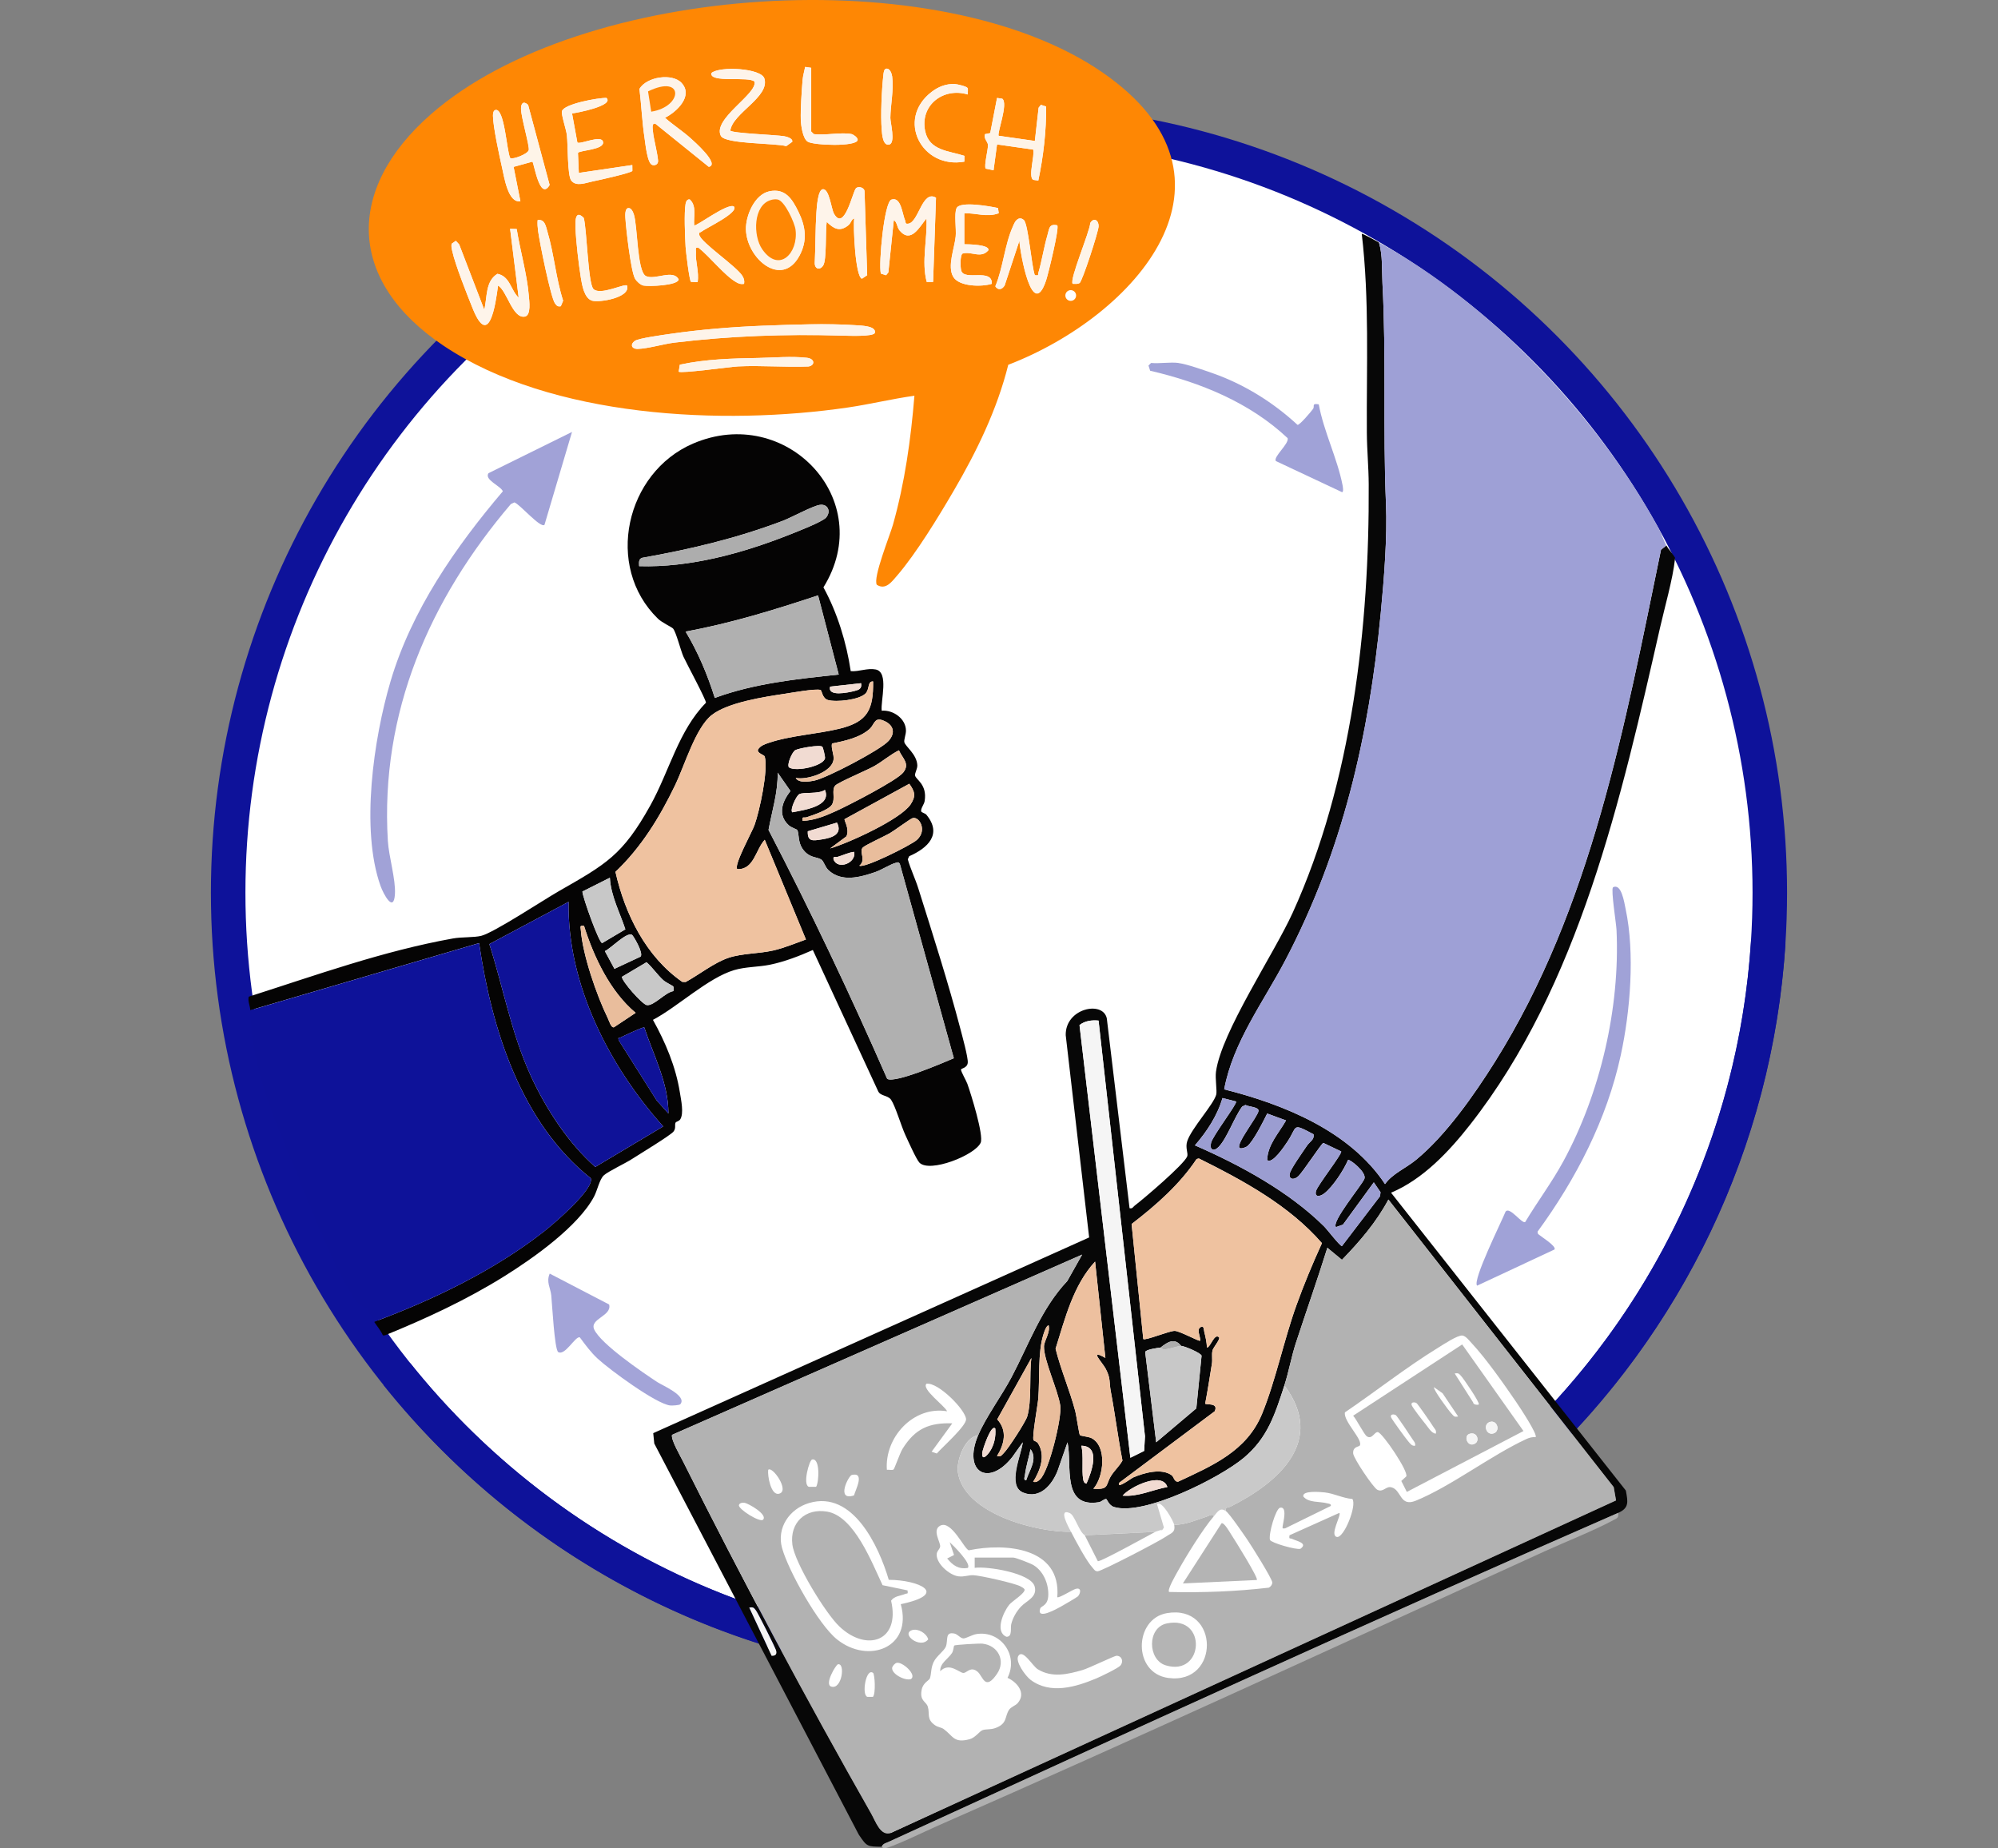 <svg xmlns="http://www.w3.org/2000/svg" id="a" viewBox="0 0 557.81 515.95"><rect x="0" y="0" width="557.81" height="515.95" fill="#808080" stroke="none"/><defs><style>.c{fill:#070707;}.d{fill:#a3a4d8;}.e{fill:#fef4ea;}.f{fill:#0f1298;}.g{fill:#fe8704;}.h{fill:none;}.h,.i{stroke:#0e129a;stroke-miterlimit:10;stroke-width:9.64px;}.j{fill:#a0a2d7;}.k{fill:#050404;}.l{fill:#0e1299;}.m{fill:#fef4e8;}.n{fill:#a1a2d7;}.o{fill:#b4b4b4;}.i,.p{fill:#fff;}.q{fill:#efc2a0;}.r{fill:#c9c9c9;}.s{fill:#b0b0b0;}.t{fill:#9ea0d6;}.u{fill:#f5f5f5;}.v{fill:#b3b3b3;}.w{fill:#f1dbd2;}.x{fill:#9b9dd1;}.y{fill:#e9bd9c;}.z{fill:#edc09f;}.aa{fill:#adadad;}.ab{fill:#c8c8c8;}.ac{fill:#b2b2b2;}</style></defs><circle class="i" cx="278.9" cy="249.19" r="215.2"></circle><path class="h" d="M493.67,262.98c-7.11,112.43-100.55,201.41-214.77,201.41-68.02,0-128.68-31.56-168.11-80.84"></path><polygon class="p" points="186.6 404.53 248.78 511.65 446.39 419.49 375.46 330.53 186.6 404.53"></polygon><path class="p" d="M185.16,11.75s-52.32,12.23-57.02,22.23c-4.7,10.01-19.7,31.79-10.7,41.4,9,9.61,17.56,22.01,17.56,22.01l56.41,13.59s62.62-9.68,78.82-11.34,54.55-16.5,45.88-42.58-50.65-43.3-50.65-43.3l-80.3-2.02Z"></path><g id="b"><path class="c" d="M384.99,67.7c1.08,3.67.77,7.53.97,11.29,1.09,20.44.11,41.09.98,61.49.41,9.55-.55,21.18-1.46,30.77-3.27,34.27-10.65,66.34-26.65,96.83-6.11,11.65-14.62,22.85-17.05,36.01,16.66,4.19,35.09,11.64,44.9,26.44,2.05-2.89,5.8-4.42,8.63-6.74,8.39-6.87,16.29-18.21,22.07-27.41,26.91-42.88,36.26-93.98,46.35-142.92l1.49-1.19c.51.95,1.79,2.32,2.4,3.36-.01.16.02.32,0,.48-.58,5.46-2.89,13.5-4.17,19.13-10.77,47.36-22.59,99.9-53.01,138.69-5.87,7.49-13.17,15.27-22.08,19.01l65.55,83.14c.57,3.12.99,4.86-2.14,6.23-68.15,29.77-136.12,60.87-203.8,91.89-.72.33-1.49.44-1.8,1.32-4.02-.08-4.1.06-6.43-3.42l-57.08-109.15-.29-2.89,121.7-54.63-6.54-56.46c-.15-7.53,10.38-9.74,11.47-4.7l6.35,52.99c.84.22.96-.35,1.44-.72,2.55-1.93,13.77-11.49,14.65-13.72.35-.88-.6-2.4.02-4.28,1.18-3.57,7.37-10.25,8.09-12.98.27-1.02-.33-4.49-.07-6.38,1.5-11.08,16.16-32.83,21.42-44.4,16.54-36.36,21.43-79.87,21.22-119.6-.02-4.72-.49-9.66-.52-14.38-.12-18.53.75-37.1-1.42-55.51.18-.2,4.22,2.09,4.8,2.4ZM306.7,284.89c-1.88-.17-3.81.05-5.32,1.26l14.2,120.78,3.85-1.91.23-4.09-12.96-116.04ZM345.12,307.48l-3.83-.97c-1.43,4.93-4.36,9.37-7.69,13.21,12.55,5.46,26.21,12.88,36.02,22.58.89.88,4.53,5.64,5.03,5.53l10.63-13.92.13-1.12-1.87-2.74-8.61,11.8-1.95.69c-1.38-1.44,7.21-11.66,7.93-13.48s-4.13-5.58-4.56-5.26c-1.18,2.8-4.3,7.59-6.71,9.39-1.25.93-2.72,1-2.22-.77.45-1.59,7.41-10.44,7-11.01l-4.97-2.37c-.56.17-5.67,8.09-7.03,9.34-1.29,1.18-2.74.76-2.32-.87.37-1.42,3.75-6.15,4.79-7.71.73-1.09,2.14-1.68,1.82-3.18-6.2-3.27-4.37-2.26-7.27,2.05-.73,1.09-4.27,6.5-5.68,5.13.16-4.29,3.29-7.54,5.28-11.04l-5.26-1.92c-1.1,2.18-3.8,7.69-5.56,9.11-.53.43-1.83.79-2.15.49-1.14-1.07,5.09-8.73,5.28-10.34.14-1.13-2.83-1.14-3.63-1.66l-.93.46c-2.15,2.87-4.22,8.84-6.55,11.24-1.42,1.46-2.63.82-2.13-1.15s7.4-10.98,6.99-11.52ZM327.2,411.89c.51.39.65,1.85,1.74,1.7,9.57-4.47,19.13-8.52,23.4-18.9,3.79-9.23,6.09-20.57,9.59-30.29,2.12-5.89,4.54-11.69,7.14-17.38-9.08-10.48-21.98-17.5-34.36-23.64l-.63.15c-4.78,7.18-11.36,12.92-18.15,18.15l3.26,32.1c.53.53,7.36-2.34,8.81-2.27s6.78,3.02,7.04,2.74c.26-1.07-1.19-3.17.25-3.84.91-.42.8.93.94,1.44.37,1.4.67,2.86.74,4.32,1.01-.1,2.04-4.09,3.36-2.88.49.46-1.64,2.86-1.82,3.7-.26,1.21.04,2.47-.16,3.69-.6,3.7-1.16,7.42-1.87,11.1-.03.5,3.87-.4,2.65,2.17l-26.66,19.95c-.82,1.93,3.41-1.26,3.84-1.45,3.05-1.32,8.05-2.75,10.9-.57ZM273.07,400.69c2.16-5.11,6.65-11.15,9.38-16.33,4.79-9.09,8.29-19.13,15.52-26.76l4.15-7.38-114.5,50.32c-.36,1.32,2.29,5.83,3.05,7.36,16.15,32.31,34.67,66.94,52.53,98.33,1.33,2.33,2.61,6.45,5.57,5.41l202.4-92.8-.65-3.71-62.9-80.27c-3.35,6.3-8.03,11.73-12.97,16.82l-4.07-3.36c-2.78,8.89-5.88,17.68-8.78,26.54-1.26,3.85-2.03,8.22-3.23,11.9-2.62,8.02-4.58,14.52-11.3,20.17s-27.98,16.33-36.28,13.73c-1.43-.45-1.95-2.22-2.17-2.22-.63,0-1.33.78-2,.89-10.58,1.7-7.43-10.31-8.79-16.71l-2.79,8.01c-1.57,3.9-4.84,7.93-9.57,6.03s-.54-10.5-.13-14.05l-2.89,4.07c-6.67,8.54-13.92,4.23-9.59-5.99ZM308.61,379.07l-2.88-26.91c-6.11,6.61-8.39,15.92-11.03,24.32,1.45,5.88,3.95,11.56,5.51,17.48.29,1.09,1.06,6.39,1.28,6.64s2.43.42,3.24.84c4.39,2.27,3.45,10.85.52,14.13,4.48.31,3.37-1.02,4.89-3.51,1.01-1.65,2.36-2.74,3.23-4.37-1.26-6.41-2.04-12.89-3.26-19.32-.5-2.62.04-3.48-1.41-6.28-.92-1.77-4.9-5.76-.09-3.04ZM288.44,413.66c.94.17,1.29-.12,1.93-.71,2.48-2.25,6.13-17.25,5.64-20.56-.67-4.44-4.63-12.7-4.55-16.55.04-1.54,1.85-3.96,1.29-5.9-.72.2-1.25,1.95-1.46,2.62-1.58,5-.99,12.33-1.42,17.8-.15,1.89-1.81,10.85-1.32,11.67.12.21.92.35,1.25.88,2.17,3.47.59,7.58-1.37,10.76ZM323.99,376.18c-.82.07-4.1.53-4.27,1.24l3.07,25.19,11.2-9.46,1.47-14.72c-.26-.8-4.84-2.71-5.71-2.73-1.84-2.39-3.83-1.05-5.76.48ZM278.35,406.45c1.17.26,1.22-.2,1.85-.79,1.22-1.14,6.14-8.76,6.58-10.23,1.33-4.44.53-11.58,1.17-16.36l-9.54,17.14c2.88,3.16,2.01,6.88-.06,10.24ZM277.87,398.77c-1.17-1.38-3.57,6-3.63,6.71-.22,2.48,1.34.86,2.11-.3,1.23-1.85,1.72-4.2,1.52-6.41ZM303.33,414.14c1.39-3.16,4.11-10.49-1.43-10.57.67,2.89.05,6.67.5,9.35.1.57.28,1.14.93,1.22ZM286.51,413.18c.82-2.71,3.29-5.88,1.2-8.64-.48,2.33-1.24,4.73-1.55,7.1-.07.52-.53,1.66.35,1.55ZM325.91,415.1c-1.37-4.45-10.44-.05-12.49,2.4,4.35.39,8.32-1.65,12.49-2.4ZM215.43,462.19c1.11.05,1.5-.41,1.24-1.46-.23-.9-5-10.39-5.63-11.21s-.77-.93-1.85-.78l6.25,13.45Z"></path><path class="g" d="M244.8,163.25c-1.18-1.88,3.68-13.87,4.49-16.75,3.31-11.72,5.01-23.9,6-36.03-6.23.86-12.34,2.37-18.57,3.28-34.82,5.1-82.74,2.88-112.82-17.2-26.89-17.95-27.65-43.58-3.6-64.65,41.88-36.69,141.71-43.27,187.5-11.68,43.1,29.74,9.19,67.96-26.31,81.61-3.11,12.48-8.79,24.16-15.25,35.2-4.18,7.15-10.45,17.46-15.77,23.63-1.53,1.77-3.21,4.14-5.68,2.58ZM237.76,37.43c-2.84-.6-7.5.44-10.57,0l-.72-.72v-17.78l-1.69-.25c-.23,1.19-.6,2.41-.71,3.62-.25,2.96-.6,8.18-.51,11.06.05,1.62.54,5.38,1.97,6.21,1.79,1.03,13.47,1.42,13.9-.46.14-.7-1.26-1.59-1.68-1.68ZM203.9,36.47c.57-4.86,11.09-9.4,9.51-14.56-.88-2.86-12.4-3.53-14.79-1.53-.64,2.91,10.56.79,12.03,2.41.89,3.39-11.77,10.39-9.4,15.12,1.18,2.36,15.34,2.01,18.25,2.88l1.69-1.21c.22-1-1.61-1.44-2.27-1.56-2.09-.37-14.52-.82-15.01-1.56ZM247.38,19.18c-.6.12-.69,1.12-.75,1.66-.47,4.09-.82,11.38-.47,15.42.09,1.07.28,4.66,2.17,4.06,1.71-.54.23-6.15.24-7.44.04-3.52,1-7.87.5-11.56-.1-.77-.64-2.36-1.7-2.14ZM190.3,23.17c-2.62-2.84-9.78-1.75-11.78,1.64.55,4.56.74,9.22,1.43,13.76.22,1.48.75,7.06,2.14,7.47.69.21,1.39-.05,1.59-.75.28-.96-1.29-6.8-1.39-8.58-.04-.71-.43-2.5.7-2.15l14.89,12.01c3.23-.68-4.2-7.19-5.03-7.94-2.26-2.05-4.92-3.72-7.2-5.76,3.23-1.6,7.99-6.09,4.64-9.7ZM270.1,24.54c-.25-.43-2.79-1.04-3.5-1.08-2.44-.13-4.62.74-6.51,2.19-10,7.67-2.75,21.6,9.14,19.47l.02-1.62c-4.25-1.41-9.8-1.38-10.96-6.9-1.53-7.27,5.12-12.29,11.9-10.23-.07-.57.18-1.37-.09-1.84ZM169.31,27.34c-2.2-.08-11.86,1.65-12.42,3.7-.25.91,1.18,5.06,1.37,6.63.33,2.71.12,11.3,1.22,12.72,1.41,1.83,4.11.62,6,.25,1.41-.28,10.93-2.39,11.07-2.95l-.02-1.62-14.93,2.2-.24-5.59c.55-.77,7.47-.85,7-3.08-.44-2.08-6.29.79-7.16.19l-1.49-8.13c1.17-.1,11.85-2.16,9.61-4.32ZM278.83,37.91c-.57-.58,2.77-9.05.99-10.36l-1.46-.21-1.9,9.8-1.45.3c-.45,1.23.78,2.12.82,3.01.06,1.29-1.17,5.87-.63,6.62l2.19.45.97-7.21,10.09,1.44c.49,1.79-1.43,7.41-.03,8.44l1.46.21c1.4-6.56,2.27-13.93,2.18-20.67l-1.45-.47-.64.8-1.05,9.28-10.08-1.44ZM148.64,45.13c.44.31,2.05,11.19,4.81,6.51l-6.01-22.37c-1.32-1.22-1.99-.4-1.98,1.09.02,2.4,2.43,10.41,2.16,11.54s-4.45,2.71-5.18,2.21c-.99-1.88-1.56-13.97-4.11-13.41-.62.13-.7,1.03-.7,1.61,0,2.88,1.78,11.16,2.51,14.36.62,2.72,1.7,10.12,5.15,9.5l-1.9-9.59,5.25-1.45ZM238.48,60.98c-.32,2.21.31,16.39,2.17,16.81l1.45-.97-.73-23.29c.06-1.22-1.83-1.7-2.45-.91-.96,1.24-3.22,12.08-6.08,7.04-.77-1.35-1.32-7.15-3.18-6.83-1.33.23-1.64,5.07-1.73,6.47-.31,4.61-.23,9.41-.46,14-.09,1.74,1.34,2.28,2.33.84,1.07-1.54.59-9.76,1.01-12.21,1.9,1.86,3.59,2.92,6.01.97.83-.66.86-1.7,1.66-1.93ZM214.81,53.4c-4.13.85-6.64,6.79-6.56,10.62.18,8.16,9.99,16.52,14.94,7.37,2.3-4.25,1.73-8.19-.32-12.35-1.73-3.52-3.63-6.56-8.07-5.64ZM260.51,78.69l.81-23.5c-3.86-2.26-4.81,6.8-7.71,7.25-1.02.16-.67-.36-.94-.98-.79-1.77-1.09-6.65-3.8-5.73-2.03.69-3.61,17.92-2.95,20.64l1.45.47.65-.79,1.52-14.58c.97.5.8,1.91,1.65,2.91,3.17,3.74,5.6-1.17,7.47-3.39.28,5.88-1.45,11.95.07,17.71h1.79ZM193.81,62.9c-.22-2.42.76-5.38-1.21-7.21-.73-.17-1.08.57-1.19,1.2-.45,2.5-.16,9.18,0,12,.07,1.19,1.04,9.51,1.51,9.79l1.85.07c.46-2.82-.67-5.71-.48-8.41.05-.72-.36-1.4.72-1.19,3.12,2.43,7.3,7.8,10.55,9.63.77.43,1.27.61,2.18.46.13-.89,0-1.42-.45-2.18-1.58-2.69-11.72-9.42-12.06-11.52-.22-.77.37-.64.61-.86,1.01-.89,10.71-5.39,9.02-7.06-1.85-.97-10.67,5.78-11.04,5.28ZM278.83,59.53l-.21-1.46c-2.02-.44-10.56-2.02-11.56.02-.72,1.47-.04,5.9-.25,7.92-.33,3.28-2.41,8.34-.68,11.26,1.64,2.77,7.94,2.85,10.77,1.95.18-4.5-7.66-.66-8.55-3.69-.25-.86-.34-4.26.35-4.74,2.49-.77,5.13,1.53,7.24-.94.37-1.6-5.63-1.67-6.73-1.67v-8.65c3.26-.11,6.4,1.21,9.61-.01ZM175.32,58.1c-.84.16-.78,1.92-.74,2.62.17,3.01,1.53,14.94,2.69,17.04.41.74,1.5,1.78,2.37,1.95,1.54.29,9.48.01,9.83-1.68-1.48-3-6.56.27-9.13-.96s-2.32-14.09-3.4-17.26c-.23-.66-.71-1.9-1.64-1.72ZM175.07,79.72c-.67-.69-7.44,2.86-9.38.97-1.53-1.49-1.85-16.84-2.72-19.86-2.38-2.42-2.38.87-2.3,2.79.15,3.83.87,10.06,1.49,13.88.32,1.98.92,5.78,3.16,6.44,1.95.58,10.79-.83,9.75-4.22ZM288.92,76.83c-.94-2.52-1.83-14.33-3.08-15.42-.41-.36-.84-.55-1.4-.39-.98.44-1.27,1.34-1.66,2.22-2.26,4.99-2.73,11.54-4.89,16.68.76,1.23,1.92.9,2.6-.24l4.11-12.46c.26,3.61,3.62,22.56,7.46,11.05.62-1.86,3.77-14.77,3.11-15.38-2.33-.51-2.2.95-2.74,2.78-1,3.39-1.52,7.06-2.52,10.45-.21.7.28.84-.97.7ZM150.1,61.46c-.08,1.01,0,1.99.13,2.99.37,2.9,3.55,18.73,4.73,20.25.49.64.7.95,1.62.78l.64-1.55c-2-6.19-2.53-13.04-4.37-19.22-.44-1.47-.71-3.64-2.74-3.26ZM299.49,79.23c.65.01,1.33.12,1.93-.23.72-.43,5.3-14.41,5.3-15.89,0-1.68-1.38-2.47-2.34-.85-.11,2.41-5.93,15.94-4.89,16.97ZM144.26,63.93l-1.85-.07,2.39,19.22c-2.22-2.03-2.38-5.96-5.93-6.65-3.44,2.1-2.8,6.59-3.68,10.01l-7-18.22-.93-1-1.14.79c-.22.72,0,1.42.15,2.12.83,3.81,4.1,12.03,5.68,15.94,4.58,11.4,6.41-1.07,7.09-6.36,2.5,1.44,4.03,9.22,7.43,8.67,1.89-.3,1.28-4.42,1.15-5.97-.49-5.88-2.43-12.6-3.37-18.49ZM213.4,90.91c-8.78.34-17.79,1.06-26.49,2.33-1.81.26-8.57,1.18-9.63,1.9-1.4.94-1.01,2.29.77,2.26,2.81-.06,7.21-1.39,10.3-1.76,15.66-1.88,30.79-2.41,46.51-1.96,1.6.04,9.02.38,9.38-.75.53-1.98-3.92-2.04-5.52-2.15-7.79-.54-17.43-.17-25.31.14ZM189.48,103.74c.57.6,14.36-1.35,16.56-1.46,6.54-.31,13.17.28,19.71.02,1.87-.34,1.74-2.17-.45-2.42-4.37-.49-9.15-.04-13.45.04-7.47.15-14.69.3-22.05,1.88l-.31,1.94Z"></path><path class="t" d="M465.21,152.27l-1.49,1.19c-10.09,48.95-19.44,100.04-46.35,142.92-5.78,9.21-13.68,20.55-22.07,27.41-2.83,2.32-6.58,3.85-8.63,6.74-9.81-14.8-28.24-22.25-44.9-26.44,2.43-13.16,10.93-24.36,17.05-36.01,16-30.49,23.38-62.56,26.65-96.83.92-9.59,1.87-21.22,1.46-30.77-.87-20.4.11-41.05-.98-61.49-.2-3.76.11-7.61-.97-11.29,30.98,16.8,61.33,48.9,78.07,79.75.83,1.53,1.41,3.43,2.15,4.82Z"></path><path class="k" d="M69.87,282.01c-.03-1.26-.76-2.49-.42-3.79,18.81-6.01,37.49-12.75,57-16.25,2.42-.44,5.92-.24,7.91-.74,3.55-.89,17.36-10.01,21.65-12.46,13.2-7.55,17.82-10.04,25.55-23.93,5.31-9.55,7.86-20.88,15.53-28.67.13-.7-5.45-11.04-6.26-12.82s-2.02-6.79-2.92-7.89c-.31-.38-3.13-1.68-4.22-2.75-15-14.59-9.01-40.8,9.78-48.88,26-11.18,51.58,15.67,36.42,40.13,3.88,7.07,6.45,15.46,7.62,23.39,2.3.18,4.64-.92,6.96-.47,3.79.74,1.34,8.74,1.69,11.51,3.2-.27,6.72,2.21,6.77,5.53.02,1.08-.62,2.6-.45,3.27.29,1.18,3.47,3.35,3.62,6.41.05,1-.71,2.14-.63,2.84.13,1.18,3.44,2.43,2.68,7.16-.15.95-1.11,2.04-.98,2.85.06.39,1.08.52,1.48,1,4.46,5.43.38,9.29-4.82,11.56l-.39.86c.78,2.75,2.09,5.42,2.94,8.13,3.97,12.62,8.41,26.47,11.74,39.19.48,1.84,2.2,8.05,2.06,9.47-.15,1.52-1.9,1.56-1.89,1.91.02.64,1.44,3.04,1.78,3.98.98,2.73,4.64,14.44,3.71,16.45-1.61,3.5-14.23,8.47-17.08,5.56-.88-.9-3.18-6.09-3.9-7.63-1.16-2.47-2.8-8.12-4.02-9.92-.94-1.38-3.06-.92-3.69-2.56l-18.16-39.26c-3.7,1.65-7.94,3.29-11.98,4.11-3.29.67-6.77.54-10.02,1.51-7.31,2.19-15.74,10.25-22.64,13.88,3.5,6.29,6.38,13.09,7.52,20.28.32,2.06,1.18,5.8.09,7.51-.31.49-1.14.63-1.27.86-.37.65.18,1.57-.6,2.53-.9,1.12-9.6,6.37-11.57,7.65s-6.7,3.47-7.9,4.59-1.8,4.2-2.72,5.93c-4.46,8.35-16.95,17.16-24.93,22.15-10.56,6.6-21.92,11.87-33.44,16.56l-.57.03c-.6-1.4-1.62-2.56-2.45-3.81,16.49-6.12,33.63-14.37,47.51-25.28,2.56-2.01,13.91-11.66,12.98-14.77-19.56-15.58-27.66-41.67-31.19-65.66l-63.89,18.74ZM230.65,144.45c1.41-1.7.46-3.85-1.79-3.51-2.05.31-7.86,3.52-10.43,4.49-12.87,4.86-25.64,7.89-39.19,10.29-1.01.39-.83,1.38-.8,2.32,14.15.44,28.83-3.6,41.91-8.77,1.95-.77,9.29-3.6,10.3-4.82ZM228.39,166.2c-12.13,4.02-24.38,7.8-36.98,10.1,3.49,5.79,6.12,12.07,8.15,18.52,11.05-4.06,22.92-5.28,34.6-6.52l-5.77-22.1ZM243.76,190.23c-1.65-.09-.9,2.13-2.14,3.38-1.78,1.79-8.22,2.46-10.48,1.8-1.63-.48-1.65-2.69-2.08-2.81-1.46-.42-7.94.77-9.95,1.07-5.67.85-16.04,2.46-20.45,5.97s-7.53,14.06-10.2,19.59c-4.3,8.92-9.42,17.29-16.64,24.15,2.68,11.85,8.5,23.64,18.65,30.71l.95.04c3.75-2.04,7.98-5.44,12.01-6.77,3.82-1.26,8.34-1.11,12.39-2.02,3.14-.71,6.16-2.01,9.18-3.08l-11.5-27.83c-2.52,2.66-3.03,8.47-7.68,8.17-1.02-1.03,4.12-10.33,4.81-12.24,1.43-3.95,3.88-15.38,2.88-19.13-.16-.59-2.15-.87-1.91-1.97.65-1.08,1.83-1.49,2.95-1.87,6.16-2.1,13.7-2.45,20-4.02,7.69-1.92,9.3-5.3,9.2-13.13ZM240.4,190.71l-8.65.96c-.73,2.87,4.91,1.69,6.76,1.23,1.28-.32,2.18-.64,1.89-2.19ZM222.15,217.14c.79,1.56,3.89,1.05,5.31.74,3.38-.72,18.41-8.56,20.63-11.07s1.11-4.84-1.92-5.82c-2.04-.66-2.16,1.39-3.35,2.47-2.77,2.49-6.99,3.37-10.55,4.1-.28,1.54.62,2.95.44,4.49-.41,3.52-7.49,5.79-10.56,5.1ZM220.27,214.21c1.98,1.36,9.81-.45,10.06-2.6.05-.44-.5-2.8-.73-3.13-.5-.72-6.69.4-7.6.94-.83.49-2.39,4.01-1.73,4.79ZM250.96,209.45c-2.44,1.22-4.49,3.04-6.87,4.4-1.93,1.11-10.09,4.53-10.9,5.44-1.12,1.26.13,3.57-.92,5.32-.88,1.48-5.36,2.95-7.07,3.52-.75.25-1.37-.42-1.12,1.01,3.35-.12,6.45-1.43,9.45-2.8,3.34-1.52,16.81-8.43,18.62-10.68,2.02-2.51-.25-4.01-1.18-6.22ZM222.54,231.64c-.09-.13-1.67-.65-2.34-1.27-3.2-2.94-1.83-6.61.48-9.57l-3.57-5.11c.1,5.52-1.57,10.62-2.55,15.98,11.83,22.77,22.84,45.98,33.13,69.48,2.13,1.35,15.78-4.55,18.6-5.75l-15.07-54.24c-.44-.68-.64-.42-1.23-.27-1.36.34-3.9,1.96-5.63,2.55-4.16,1.43-9.44,2.93-13.11-.58-.9-.86-1.29-2.48-1.92-2.89-1.22-.81-2.86-.43-4.56-2.16-2.29-2.32-1.53-5.1-2.23-6.17ZM231.76,236.84c5.14-1.5,19.75-8.15,22.49-12.33,1.5-2.29,1.18-3.54-.39-5.72l-18.06,9.87c-.21.34,1.46,2.71.51,4.81l-4.55,3.37ZM230.31,220.5c-1.75,1.25-6.07.52-7.2,1.21-.84.51-2.61,4.33-1.92,5.04,3.2-.62,11.07-1.66,9.12-6.25ZM239.92,241.64c1.23.89,14.45-5.71,16.09-7.21,2.93-2.68.63-6.57-1.21-6.06-.69.19-5.08,3.47-6.39,4.23-1.38.79-6.91,3.33-7.54,4-1.1,1.17,1.04,3.5-.95,5.04ZM233.67,229.63l-8.15,2.42c-.11,3,1.48,2.65,3.95,2.26,2.79-.43,5.86-1.4,4.2-4.68ZM238.48,237.8c-1.61.16-3.02.92-4.62,1.39-.63.18-1.35-.35-1.14.77,1.24,2.98,6.4.91,5.76-2.15ZM170.27,245.01l-7.68,3.86c.15,1.83,4.67,14.4,5.52,14.39l6.48-3.84c-1.55-4.74-4.06-9.33-4.33-14.41ZM158.74,251.74l-22.12,11.8c3.96,12.41,6.13,24.96,11.62,36.9,4.19,9.12,10.43,18.67,17.95,25.31l18.97-11.31c-15.05-16.78-26.8-39.66-26.42-62.7ZM163.06,258.46c-1.26-.16-.98.14-.91,1.15.52,6.98,4.44,18.29,7.55,24.65.34.7.9,2.72,1.7,2.5l6.06-4.03c-7.09-5.91-11.66-15.55-14.41-24.27ZM176.44,260.95c-1.48-.87-5.9,3.81-7.57,4.55l2.67,4.94,7.3-3.41c.89-.97-2.04-5.87-2.41-6.09ZM187.96,275.35c-.08-.14-2.14-1.14-2.8-1.75-1.71-1.58-2.93-3.46-4.66-5l-6.86,4.07c-.23.99,5.67,7.77,6.97,7.91,2.01.21,5.14-3.59,7.38-3.91.08-.41.17-.97-.04-1.32ZM179.87,286.81c-.27-.24-5.77,2.38-6.59,2.78-.46.22-.8-.13-.56.77l10.6,16.8,3.29,3.67c.03-8.49-4.14-16.16-6.73-24.02Z"></path><path class="l" d="M69.87,282.01l63.89-18.74c3.52,23.99,11.62,50.09,31.19,65.66.93,3.11-10.42,12.76-12.98,14.77-13.88,10.9-31.02,19.15-47.51,25.28-.43-.65-1.85-3.62-2.03-3.74-2.19-1.47-1.89.01-3.98-3.46-6.61-10.99-11.59-24.54-16.48-36.37-6.02-14.57-11.72-27.33-12.09-43.4Z"></path><path class="n" d="M159.7,120.56l-7.69,25.95c-1.16.99-6.89-5.78-8.4-6.27l-.99.47c-22.71,26.67-36.5,58.24-34.34,93.99.27,4.46,2.23,10.77,1.98,14.88-.33,5.43-3.23-.05-4.02-2.27-5.63-15.81-1.92-41.15,2.78-57.07,5.85-19.84,18.14-37.53,31.37-53.1-.66-1.56-5.23-3.18-4.02-5.05l23.32-11.51Z"></path><path class="j" d="M433.99,348.79l-21.61,10.1c-1.37-1.44,6.87-17.95,7.94-20.65,1.16-1.6,4.57,3.51,5.5,2.87,3.43-5.72,7.47-11.09,10.66-16.97,10.32-19,15.83-42.81,14.83-64.49-.09-1.94-1.59-11.16-1-11.95,2.37-1.27,3.16,4.27,3.54,6.05,2.61,12.35,1.32,28.45-1.35,40.76-3.88,17.95-12.5,34.62-23.26,49.33l.16.64c.78.67,5.22,3.4,4.59,4.31Z"></path><path class="j" d="M329.03,101.34c2.32.29,7.2,2.03,9.62,2.87,8.71,3.06,16.84,8.13,23.6,14.39.59.1,3.81-3.72,4.34-4.46s-.52-1.63,1.59-1.27c1.36,7.47,5.18,15.12,6.62,22.46.1.49.38,2.05-.13,2.05l-18.47-8.68c-.8-1.16,3.71-4.79,3.3-6.38-10.55-9.95-24.41-15.59-38.39-18.83l-.47-1.44.72-.73c2.44.22,5.31-.3,7.69,0Z"></path><path class="s" d="M451.76,422.31c.16,1.33-.15,1.41-1.17,1.95-5.74,3.09-13.08,5.93-19.16,8.7-56.57,25.76-113.13,51.92-170.05,76.88-2.53,1.11-12.74,6.07-14.5,6.11-.38,0-.64-.43-.71-.43.31-.88,1.08-.99,1.8-1.32,67.68-31.03,135.65-62.12,203.8-91.89Z"></path><path class="d" d="M189.92,391.99c-.23.27-2.24.41-2.84.34-3.97-.48-16.88-9.99-20.17-13.02-1.97-1.81-3.47-3.88-5.05-6.01-1.28-.32-4.12,5.26-6.02,4.12-1.04-.73-1.69-13.46-1.94-15.84-.22-2.11-1.45-3.69-.43-6.06l16.59,8.63c.86,3.23-5.6,3.97-4.15,7.01,1.95,4.09,13.44,11.91,17.57,14.63,1.49.98,8.43,3.88,6.45,6.19Z"></path><path class="ac" d="M358.57,386.75c1.2-3.68,1.98-8.05,3.23-11.9,2.9-8.85,6-17.65,8.78-26.54l4.07,3.36c4.94-5.09,9.62-10.52,12.97-16.82l62.9,80.27.65,3.71-202.4,92.8c-2.96,1.04-4.25-3.08-5.57-5.41-17.86-31.4-36.37-66.03-52.53-98.33-.76-1.53-3.41-6.04-3.05-7.36l114.5-50.32-4.15,7.38c-7.23,7.62-10.73,17.66-15.52,26.76-2.73,5.18-7.22,11.21-9.38,16.33-3.72.41-6.09,7.07-5.66,10.2,1.6,11.58,21.83,16.9,31.6,16.7,1.2,2.37,4.38,8.32,6.03,10.06.43.45.6.97,1.4.98,1.07.02,17.34-8.45,19.12-9.71,1.42-1,2.62-1.04,2.27-3.26,3.13,0,6.09-1.33,9.01-2.28.55-.18,1.71-.98,2.04-.12-3.1,3.65-7.61,10.94-9.99,15.23-.53.96-3.09,5.29-2.5,5.91,9.33.22,18.6-.12,27.86-1.2.52-.33.93-.77.95-1.43.03-.99-5.84-10.3-6.89-11.85s-5.03-7.36-6.07-8.11c-.28-1.21.67-.92,1.35-1.27,13.43-6.74,26.62-18.35,14.98-33.81ZM428.71,401.17c.68-.68-4.56-8.56-5.38-9.76-3.26-4.8-8.54-12.29-12.41-16.41-.66-.7-1.69-2.09-2.65-2.19-1.35-.14-5.34,2.52-6.72,3.37-8.96,5.5-17.37,12.17-26.07,18.08-.49,2.48,5.12,7.64,4.16,9.25-.23.39-1.98.24-1.86,2.19.09,1.42,5.65,9.6,6.73,10.15,1.69.86,2.39-1.1,3.98-.67,2.85.77,2.26,5.57,6.79,3.73,9.78-3.98,20.88-12.58,30.84-17.2.85-.4,1.65-.61,2.6-.53ZM265.86,397.33l-5.77,7.91,1.45.5c1.48-1.72,8.28-7.72,8.17-9.58-.15-2.62-7.81-10.39-11.06-9.89-1.47,1.47,5.17,6.22,5.76,7.68-9.42-1.56-17.47,7.29-16.81,16.34.56-.08,1.42.18,1.85-.07.27-.16,1.75-4.54,2.56-5.84,3.45-5.51,7.31-7.28,13.84-7.06ZM227.85,415.04c.82-1.28,1.16-8.16-1.13-7.62-.78.18-2.7,7.01-.9,7.62h2.03ZM214.47,410.3c-.24,1.59.75,7.27,3.02,6.67,3.11-.73-1.88-7.85-3.02-6.67ZM238.42,417.44c.47-1.64,3.11-6.56-.59-5.72-.98.22-4.52,7.41.59,5.72ZM373.94,422.31c.6.63-2.83,6.27-.71,6.72,1.94.42,5.66-8.77,4.33-10.6-2.69-.2-5.08-1.55-7.76-1.83-1.19-.12-6.3-.6-5.94,1.14,1.48,1.82,4.5,1.32,6.74,1.92.45.12,1.08.12.94.72l-12.74,6.25c-.77.1-.8.07-.69-.69.13-.97,1.37-5.5-.73-5.07-1.22.25-3.29,7.42-2.82,9,.35.82,7.34,2.83,8.5,2.47,2.24-1.59-1.16-2.18-2.36-2.78-.51-.26-.9.25-.68-1l13.93-6.25ZM248.13,441c-2.76-9.36-10.03-25.07-22.24-21.44-5.47,1.62-9.12,6.92-7.55,12.57,1.79,6.42,10.16,21.35,15.34,25.5,8.75,7.01,21.18,2.32,17.8-9.83,13.71-2.89,5.03-6.76-3.33-6.8ZM213.02,424.23c1.42-1.44-4.07-4.56-5.15-4.72-.62-.09-1.44.03-1.57.64-.24,1.11,5.88,4.93,6.72,4.07ZM272.11,434.8h10.81c.67,0,4.78,1.6,5.59,2.09,2.76,1.67,4.19,5.06,4.16,8.24s-2.01,3.11-2.26,3.88c-1.12,3.4,4.81-.02,5.73-.51.69-.37,4.56-2.63,4.8-2.89.74-.8,1.1-2.56-.63-2.08-.88.24-4.77,2.71-5.13,2.31,1.14-13.89-14.43-15.21-24.69-13.08-1.23-.23-4.85-8.48-7.97-6.89-2.37,1.21.04,4.53-.04,5.8-.04.69-.82,1.22-.94,1.95-.43,2.63,3.48,6.1,6.06,6.41,1.64.2,2.8-.39,4.15-.32,1.96.09,11.64,2.25,13.2,3.14.41.23.83.42,1.1.83.24,1.04-3.5,3.28-4.32,4.31-1.62,2.04-4.06,7.54-.73,8.91,1.7.01,1.04-2.38,1.32-3.51.45-1.83,1.47-3.57,2.75-4.94,1.5-1.6,4.66-2.62,3.78-5.64-1.08-3.71-13.27-5.66-16.73-5.15v-2.89ZM325.78,450.3c-9.22,1.58-9.6,16.77.41,18.1,14.41,1.92,14.4-20.63-.41-18.1ZM254.65,455.04c-3.26,1.07,2.33,5.39,4.49,2.58-.45-1.7-2.86-3.11-4.49-2.58ZM281.28,468.37c3.2-6.26-1.89-13.33-8.71-12.22-1.15.19-2.92,1.23-3.59,1.21-.86-.02-1.57-1.14-2.5-1.35-2.78-.61-1.71,1.91-2.42,3.65-.48,1.19-2.62,2.64-3.4,4.28-.83,1.74-.59,3.29-1.06,4.59-.2.55-1.91,1.2-2.28,3.13-.63,3.25,1.24,3.2,1.72,4.79.6,2.02-.45,3.46,2.04,5.17.75.51,1.75.59,2.35,1.02,2.72,1.98,2.82,4.03,7.26,2.86,1.68-.45,2.75-2.27,3.69-2.56,1.13-.34,2.17-.03,3.7-.63,3.21-1.26,2.38-3.13,3.63-5.02.54-.82,1.81-1.17,2.43-1.89,2.41-2.79-.17-5.83-2.85-7.04ZM312.79,464.93c.98-1.12.41-2.7-1.04-2.73-.64-.01-7.69,3.45-9.48,3.97-4.17,1.21-8.57,2.25-12.55-.21-1.48-.92-4.08-5.66-5.38-3.78-1.08,1.56,2.01,5.71,3.38,6.74,5.53,4.14,12.59,2.01,18.34-.39,1.23-.51,6.07-2.84,6.73-3.59ZM250.35,464.18c-.54.14-1.01.73-1.25,1.23-.46,1.79,3.6,3.89,5.24,3.29,1.71-1.2-2.45-4.91-3.99-4.52ZM233.92,464.59c-.55.14-3.83,5.58-1.87,6.21,3.04.97,4.01-6.73,1.87-6.21ZM243.76,467c-1.95-1.58-3.29,6.06-1.62,6.67h1.58c.82-.94.5-6.29.04-6.67Z"></path><path class="q" d="M327.2,411.89c-2.85-2.18-7.85-.75-10.9.57-.43.18-4.66,3.37-3.84,1.45l26.66-19.95c1.22-2.58-2.68-1.67-2.65-2.17.71-3.68,1.26-7.4,1.87-11.1.2-1.22-.11-2.47.16-3.69.18-.84,2.32-3.24,1.82-3.7-1.32-1.21-2.34,2.78-3.36,2.88-.08-1.45-.37-2.91-.74-4.32-.14-.52-.03-1.87-.94-1.44-1.44.67,0,2.77-.25,3.84-.26.28-5.55-2.67-7.04-2.74s-8.27,2.8-8.81,2.27l-3.26-32.1c6.79-5.23,13.37-10.97,18.15-18.15l.63-.15c12.38,6.14,25.28,13.17,34.36,23.64-2.6,5.69-5.02,11.49-7.14,17.38-3.5,9.72-5.79,21.06-9.59,30.29-4.27,10.38-13.83,14.42-23.4,18.9-1.09.15-1.23-1.31-1.74-1.7Z"></path><path class="r" d="M358.57,386.75c11.64,15.46-1.56,27.07-14.98,33.81-.68.34-1.63.06-1.35,1.27-1.62-1.16-2.31.2-3.36,1.44-.32-.86-1.49-.06-2.04.12-2.92.95-5.88,2.28-9.01,2.28-.15-.93-3.51-7.1-4.8-5.76l1.92,6.5-.48.71c-.22-.28-.3-.08-.48,0-.48.2-1.13.32-1.44.48l-19.69.96c-1.59-.91-2.8-5.57-4.16-6.17-3.54-1.58-.13,4.33.31,5.21-9.77.19-30-5.12-31.6-16.7-.43-3.14,1.94-9.79,5.66-10.2-4.32,10.23,2.93,14.54,9.59,5.99l2.89-4.07c-.41,3.54-4.41,12.22.13,14.05s8-2.13,9.57-6.03l2.79-8.01c1.35,6.4-1.79,18.41,8.79,16.71.66-.11,1.37-.88,2-.89.22,0,.74,1.77,2.17,2.22,8.29,2.6,29.71-8.22,36.28-13.73s8.68-12.15,11.3-20.17Z"></path><path class="x" d="M345.12,307.48c.41.53-6.47,9.46-6.99,11.52s.71,2.61,2.13,1.15c2.33-2.4,4.4-8.37,6.55-11.24l.93-.46c.8.52,3.77.54,3.63,1.66-.2,1.61-6.42,9.27-5.28,10.34.32.3,1.62-.06,2.15-.49,1.76-1.43,4.46-6.93,5.56-9.11l5.26,1.92c-1.99,3.5-5.13,6.75-5.28,11.04,1.4,1.37,4.95-4.04,5.68-5.13,2.9-4.31,1.07-5.32,7.27-2.05.32,1.5-1.09,2.09-1.82,3.18-1.05,1.56-4.43,6.29-4.79,7.71-.42,1.62,1.03,2.05,2.32.87,1.37-1.25,6.47-9.17,7.03-9.34l4.97,2.37c.41.57-6.56,9.42-7,11.01-.5,1.78.97,1.71,2.22.77,2.41-1.8,5.53-6.59,6.71-9.39.44-.33,5.27,3.47,4.56,5.26s-9.32,12.04-7.93,13.48l1.95-.69,8.61-11.8,1.87,2.74-.13,1.12-10.63,13.92c-.5.11-4.14-4.65-5.03-5.53-9.81-9.7-23.47-17.11-36.02-22.58,3.33-3.85,6.26-8.28,7.69-13.21l3.83.97Z"></path><path class="u" d="M306.7,284.89l12.96,116.04-.23,4.09-3.85,1.91-14.2-120.78c1.51-1.22,3.44-1.43,5.32-1.26Z"></path><path class="z" d="M308.61,379.07c-4.81-2.72-.83,1.26.09,3.04,1.45,2.79.92,3.66,1.41,6.28,1.22,6.42,2,12.9,3.26,19.32-.87,1.64-2.23,2.72-3.23,4.37-1.52,2.5-.41,3.82-4.89,3.51,2.93-3.29,3.87-11.87-.52-14.13-.81-.42-3.02-.59-3.24-.84s-1-5.55-1.28-6.64c-1.56-5.92-4.06-11.6-5.51-17.48,2.64-8.4,4.91-17.71,11.03-24.32l2.88,26.91Z"></path><path class="ab" d="M329.75,375.7c.87.01,5.44,1.92,5.71,2.73l-1.47,14.72-11.2,9.46-3.07-25.19c.17-.71,3.45-1.17,4.27-1.24.06,0,.53.56,1.16.5,1.16-.1,3.89-.99,4.6-.98Z"></path><path class="y" d="M288.44,413.66c1.96-3.17,3.54-7.29,1.37-10.76-.33-.53-1.13-.67-1.25-.88-.49-.82,1.17-9.78,1.32-11.67.43-5.47-.16-12.8,1.42-17.8.21-.66.74-2.41,1.46-2.62.55,1.94-1.26,4.37-1.29,5.9-.09,3.85,3.88,12.11,4.55,16.55.5,3.31-3.16,18.31-5.64,20.56-.64.58-.99.87-1.93.71Z"></path><path class="y" d="M278.35,406.45c2.07-3.36,2.94-7.08.06-10.24l9.54-17.14c-.64,4.78.16,11.92-1.17,16.36-.44,1.48-5.36,9.1-6.58,10.23-.63.58-.68,1.04-1.85.79Z"></path><path class="w" d="M325.91,415.1c-4.17.75-8.14,2.79-12.49,2.4,2.05-2.45,11.12-6.86,12.49-2.4Z"></path><path class="w" d="M303.33,414.14c-.65-.08-.84-.65-.93-1.22-.45-2.68.17-6.46-.5-9.35,5.54.08,2.82,7.41,1.43,10.57Z"></path><path class="u" d="M215.43,462.19l-6.25-13.45c1.08-.15,1.24-.02,1.85.78s5.4,10.31,5.63,11.21c.26,1.04-.13,1.5-1.24,1.46Z"></path><path class="w" d="M277.87,398.77c.2,2.21-.29,4.56-1.52,6.41-.77,1.16-2.34,2.79-2.11.3.06-.71,2.46-8.09,3.63-6.71Z"></path><path class="r" d="M286.51,413.18c-.88.11-.42-1.03-.35-1.55.31-2.36,1.07-4.77,1.55-7.1,2.08,2.76-.38,5.94-1.2,8.64Z"></path><path class="aa" d="M329.75,375.7c-.71,0-3.44.88-4.6.98-.64.06-1.1-.51-1.16-.5,1.94-1.53,3.93-2.87,5.76-.48Z"></path><path class="e" d="M144.26,63.93c.94,5.9,2.88,12.61,3.37,18.49.13,1.55.74,5.67-1.15,5.97-3.4.55-4.93-7.23-7.43-8.67-.68,5.29-2.51,17.76-7.09,6.36-1.57-3.92-4.84-12.14-5.68-15.94-.15-.7-.38-1.4-.15-2.12l1.14-.79.93,1,7,18.22c.88-3.42.24-7.91,3.68-10.01,3.55.69,3.71,4.62,5.93,6.65l-2.39-19.22,1.85.07Z"></path><path class="e" d="M213.4,90.91c7.88-.3,17.53-.68,25.31-.14,1.61.11,6.05.17,5.52,2.15-.36,1.13-7.79.79-9.38.75-15.72-.44-30.85.08-46.51,1.96-3.09.37-7.49,1.7-10.3,1.76-1.78.04-2.16-1.32-.77-2.26,1.06-.71,7.82-1.63,9.63-1.9,8.7-1.27,17.71-1.99,26.49-2.33Z"></path><path class="e" d="M190.3,23.17c3.34,3.62-1.41,8.11-4.64,9.7,2.28,2.04,4.94,3.71,7.2,5.76.82.75,8.25,7.26,5.03,7.94l-14.89-12.01c-1.14-.35-.74,1.44-.7,2.15.1,1.78,1.67,7.62,1.39,8.58-.2.7-.91.96-1.59.75-1.38-.41-1.92-6-2.14-7.47-.69-4.54-.88-9.2-1.43-13.76,2-3.39,9.16-4.48,11.78-1.64ZM181.81,31.18c8.98-1.43,9.16-10.58-.89-5.67l.89,5.67Z"></path><path class="e" d="M238.48,60.98c-.8.24-.84,1.27-1.66,1.93-2.42,1.94-4.12.88-6.01-.97-.42,2.44.05,10.67-1.01,12.21-.99,1.44-2.42.89-2.33-.84.23-4.6.15-9.39.46-14,.09-1.4.4-6.24,1.73-6.47,1.86-.32,2.41,5.48,3.18,6.83,2.86,5.04,5.13-5.8,6.08-7.04.62-.8,2.51-.31,2.45.91l.73,23.29-1.45.97c-1.86-.43-2.49-14.6-2.17-16.81Z"></path><path class="e" d="M260.51,78.69h-1.79c-1.52-5.76.22-11.83-.07-17.71-1.87,2.22-4.3,7.13-7.47,3.39-.85-1-.68-2.41-1.65-2.91l-1.52,14.58-.65.79-1.45-.47c-.66-2.71.92-19.95,2.95-20.64,2.72-.92,3.01,3.96,3.8,5.73.27.61-.07,1.13.94.98,2.9-.45,3.85-9.51,7.71-7.25l-.81,23.5Z"></path><path class="e" d="M288.92,76.83c1.25.13.76,0,.97-.7,1-3.39,1.53-7.06,2.52-10.45.54-1.84.42-3.29,2.74-2.78.65.62-2.49,13.52-3.11,15.38-3.84,11.51-7.2-7.44-7.46-11.05l-4.11,12.46c-.67,1.13-1.84,1.46-2.6.24,2.16-5.14,2.63-11.69,4.89-16.68.4-.88.69-1.78,1.66-2.22.55-.17.98.03,1.4.39,1.25,1.09,2.14,12.9,3.08,15.42Z"></path><path class="m" d="M148.64,45.13l-5.25,1.45,1.9,9.59c-3.45.62-4.53-6.78-5.15-9.5-.73-3.2-2.51-11.48-2.51-14.36,0-.58.08-1.47.7-1.61,2.56-.56,3.13,11.54,4.11,13.41.72.5,4.91-1.13,5.18-2.21s-2.14-9.14-2.16-11.54c-.01-1.49.66-2.31,1.98-1.09l6.01,22.37c-2.76,4.67-4.37-6.2-4.81-6.51Z"></path><path class="m" d="M169.31,27.34c2.24,2.17-8.43,4.23-9.61,4.32l1.49,8.13c.86.59,6.72-2.27,7.16-.19.47,2.23-6.44,2.31-7,3.08l.24,5.59,14.93-2.2.02,1.62c-.13.56-9.66,2.67-11.07,2.95-1.89.37-4.59,1.57-6-.25-1.09-1.42-.89-10-1.22-12.72-.19-1.57-1.62-5.72-1.37-6.63.56-2.05,10.23-3.78,12.42-3.7Z"></path><path class="m" d="M214.81,53.4c4.44-.91,6.34,2.12,8.07,5.64,2.05,4.16,2.61,8.1.32,12.35-4.95,9.15-14.76.8-14.94-7.37-.08-3.84,2.42-9.77,6.56-10.62ZM215.3,55.8c-5.05,1.34-5.13,10-2.49,13.79,4.69,6.75,10.1,1.06,9.3-5.46-.24-1.98-3.05-8.13-5.03-8.46-.61-.1-1.19-.03-1.78.12Z"></path><path class="m" d="M193.81,62.9c.37.5,9.19-6.25,11.04-5.28,1.7,1.66-8,6.16-9.02,7.06-.25.22-.83.09-.61.86.34,2.1,10.48,8.83,12.06,11.52.45.77.58,1.29.45,2.18-.91.15-1.41-.02-2.18-.46-3.26-1.83-7.43-7.19-10.55-9.63-1.08-.2-.67.48-.72,1.19-.19,2.71.94,5.59.48,8.41l-1.85-.07c-.46-.28-1.44-8.59-1.51-9.79-.16-2.82-.45-9.51,0-12,.11-.63.46-1.37,1.19-1.2,1.97,1.83.99,4.79,1.21,7.21Z"></path><path class="m" d="M278.83,37.91l10.08,1.44,1.05-9.28.64-.8,1.45.47c.09,6.73-.79,14.1-2.18,20.67l-1.46-.21c-1.4-1.03.52-6.65.03-8.44l-10.09-1.44-.97,7.21-2.19-.45c-.54-.75.69-5.33.63-6.62-.04-.89-1.27-1.78-.82-3.01l1.45-.3,1.9-9.8,1.46.21c1.78,1.31-1.56,9.78-.99,10.36Z"></path><path class="e" d="M203.9,36.47c.49.74,12.93,1.19,15.01,1.56.66.12,2.49.56,2.27,1.56l-1.69,1.21c-2.91-.87-17.07-.52-18.25-2.88-2.37-4.73,10.28-11.73,9.4-15.12-1.47-1.62-12.66.5-12.03-2.41,2.4-2.01,13.92-1.33,14.79,1.53,1.58,5.16-8.94,9.7-9.51,14.56Z"></path><path class="e" d="M278.83,59.53c-3.21,1.23-6.35-.1-9.6.01v8.65c1.09,0,7.09.07,6.72,1.67-2.1,2.47-4.74.17-7.24.94-.69.48-.6,3.88-.35,4.74.89,3.03,8.72-.81,8.55,3.69-2.83.9-9.13.81-10.77-1.95-1.73-2.92.35-7.98.68-11.26.2-2.02-.47-6.45.25-7.92,1-2.05,9.54-.47,11.56-.02l.21,1.46Z"></path><path class="e" d="M270.1,24.54c.27.47.02,1.27.09,1.84-6.78-2.07-13.42,2.96-11.9,10.23,1.16,5.52,6.71,5.48,10.96,6.9l-.02,1.62c-11.89,2.14-19.14-11.8-9.14-19.47,1.89-1.45,4.06-2.32,6.51-2.19.71.04,3.25.65,3.5,1.08Z"></path><path class="m" d="M189.48,103.74l.31-1.94c7.36-1.59,14.57-1.74,22.05-1.88,4.31-.08,9.08-.54,13.45-.04,2.2.25,2.32,2.09.45,2.42-6.55.26-13.17-.33-19.71-.02-2.2.11-15.98,2.06-16.56,1.46Z"></path><path class="e" d="M237.76,37.43c.42.09,1.82.98,1.68,1.68-.44,1.89-12.12,1.49-13.9.46-1.43-.83-1.92-4.58-1.97-6.21-.08-2.88.26-8.1.51-11.06.1-1.21.48-2.43.71-3.62l1.69.25v17.78l.72.72c3.07.44,7.73-.6,10.57,0Z"></path><path class="m" d="M175.07,79.72c1.04,3.39-7.8,4.8-9.75,4.22-2.24-.66-2.84-4.47-3.16-6.44-.62-3.82-1.34-10.05-1.49-13.88-.08-1.92-.08-5.2,2.3-2.79.87,3.02,1.19,18.37,2.72,19.86,1.94,1.89,8.71-1.66,9.38-.97Z"></path><path class="m" d="M175.32,58.1c.93-.18,1.41,1.05,1.64,1.72,1.08,3.17.92,16.08,3.4,17.26s7.64-2.05,9.13.96c-.35,1.69-8.29,1.97-9.83,1.68-.87-.17-1.96-1.21-2.37-1.95-1.16-2.09-2.52-14.03-2.69-17.04-.04-.7-.1-2.46.74-2.62Z"></path><path class="m" d="M150.1,61.46c2.03-.38,2.3,1.79,2.74,3.26,1.84,6.18,2.37,13.03,4.37,19.22l-.64,1.55c-.92.17-1.12-.14-1.62-.78-1.18-1.52-4.36-17.35-4.73-20.25-.13-1-.21-1.98-.13-2.99Z"></path><path class="m" d="M247.38,19.18c1.06-.22,1.59,1.36,1.7,2.14.49,3.68-.46,8.04-.5,11.56-.02,1.29,1.47,6.9-.24,7.44-1.89.6-2.08-2.99-2.17-4.06-.34-4.04,0-11.32.47-15.42.06-.53.15-1.53.75-1.66Z"></path><path class="m" d="M299.49,79.23c-1.04-1.02,4.78-14.55,4.89-16.97.95-1.63,2.33-.83,2.34.85,0,1.48-4.58,15.46-5.3,15.89-.6.35-1.28.24-1.93.23Z"></path><path class="q" d="M243.76,190.23c.1,7.84-1.51,11.22-9.2,13.13-6.3,1.57-13.84,1.92-20,4.02-1.12.38-2.3.79-2.95,1.87-.24,1.11,1.75,1.39,1.91,1.97,1,3.75-1.45,15.18-2.88,19.13-.69,1.91-5.83,11.21-4.81,12.24,4.65.3,5.16-5.5,7.68-8.17l11.5,27.83c-3.02,1.07-6.03,2.37-9.18,3.08-4.05.91-8.57.76-12.39,2.02-4.03,1.33-8.26,4.73-12.01,6.77l-.95-.04c-10.15-7.07-15.97-18.86-18.65-30.71,7.22-6.86,12.33-15.23,16.64-24.15,2.67-5.53,5.61-15.95,10.2-19.59s14.78-5.12,20.45-5.97c2.01-.3,8.49-1.48,9.95-1.07.43.12.45,2.33,2.08,2.81,2.26.66,8.71-.02,10.48-1.8,1.24-1.25.49-3.47,2.14-3.38Z"></path><path class="s" d="M222.54,231.64c.71,1.07-.06,3.85,2.23,6.17,1.7,1.73,3.34,1.35,4.56,2.16.62.41,1.02,2.03,1.92,2.89,3.67,3.51,8.95,2,13.11.58,1.73-.59,4.27-2.21,5.63-2.55.59-.15.78-.41,1.23.27l15.07,54.24c-2.82,1.2-16.47,7.1-18.6,5.75-10.29-23.5-21.3-46.71-33.13-69.48.98-5.35,2.65-10.46,2.55-15.98l3.57,5.11c-2.3,2.96-3.67,6.63-.48,9.57.67.62,2.25,1.13,2.34,1.27Z"></path><path class="f" d="M158.74,251.74c-.38,23.05,11.37,45.92,26.42,62.7l-18.97,11.31c-7.51-6.64-13.75-16.19-17.95-25.31-5.49-11.93-7.65-24.48-11.62-36.9l22.12-11.8Z"></path><path class="s" d="M228.39,166.2l5.77,22.1c-11.68,1.23-23.55,2.45-34.6,6.52-2.03-6.45-4.66-12.74-8.15-18.52,12.61-2.29,24.85-6.08,36.98-10.1Z"></path><path class="aa" d="M230.65,144.45c-1.01,1.22-8.35,4.05-10.3,4.82-13.08,5.17-27.76,9.21-41.91,8.77-.03-.94-.21-1.93.8-2.32,13.56-2.4,26.32-5.42,39.19-10.29,2.57-.97,8.38-4.18,10.43-4.49,2.26-.34,3.21,1.81,1.79,3.51Z"></path><path class="y" d="M250.96,209.45c.93,2.2,3.2,3.7,1.18,6.22-1.81,2.25-15.28,9.16-18.62,10.68-3,1.37-6.1,2.68-9.45,2.8-.25-1.43.38-.76,1.12-1.01,1.71-.57,6.19-2.04,7.07-3.52,1.05-1.75-.2-4.07.92-5.32.81-.91,8.96-4.33,10.9-5.44,2.39-1.37,4.43-3.18,6.87-4.4Z"></path><path class="y" d="M231.76,236.84l4.55-3.37c.96-2.1-.72-4.47-.51-4.81l18.06-9.87c1.57,2.17,1.89,3.42.39,5.72-2.74,4.18-17.35,10.83-22.49,12.33Z"></path><path class="y" d="M222.15,217.14c3.07.7,10.15-1.58,10.56-5.1.18-1.54-.72-2.95-.44-4.49,3.57-.73,7.78-1.61,10.55-4.1,1.19-1.08,1.31-3.13,3.35-2.47,3.03.98,4.17,3.27,1.92,5.82s-17.26,10.35-20.63,11.07c-1.42.3-4.52.81-5.31-.74Z"></path><path class="f" d="M179.87,286.81c2.59,7.86,6.76,15.53,6.73,24.02l-3.29-3.67-10.6-16.8c-.23-.91.11-.55.56-.77.83-.4,6.32-3.02,6.59-2.78Z"></path><path class="ab" d="M170.27,245.01c.27,5.08,2.77,9.68,4.33,14.41l-6.48,3.84c-.86,0-5.37-12.56-5.52-14.39l7.68-3.86Z"></path><path class="y" d="M163.06,258.46c2.75,8.72,7.32,18.36,14.41,24.27l-6.06,4.03c-.79.22-1.36-1.8-1.7-2.5-3.11-6.35-7.03-17.66-7.55-24.65-.08-1.01-.35-1.31.91-1.15Z"></path><path class="y" d="M239.92,241.64c1.99-1.54-.15-3.87.95-5.04.63-.68,6.16-3.21,7.54-4s5.7-4.03,6.39-4.23c1.84-.51,4.14,3.38,1.21,6.06-1.64,1.5-14.86,8.1-16.09,7.21Z"></path><path class="ab" d="M187.96,275.35c.2.34.12.91.04,1.32-2.24.32-5.37,4.12-7.38,3.91-1.3-.13-7.2-6.92-6.97-7.91l6.86-4.07c1.72,1.53,2.95,3.42,4.66,5,.66.61,2.71,1.61,2.8,1.75Z"></path><path class="r" d="M176.44,260.95c.37.22,3.29,5.12,2.41,6.09l-7.3,3.41-2.67-4.94c1.66-.74,6.09-5.42,7.57-4.55Z"></path><path class="w" d="M220.27,214.21c-.66-.79.9-4.3,1.73-4.79.9-.54,7.09-1.65,7.6-.94.24.34.78,2.69.73,3.13-.24,2.15-8.08,3.95-10.06,2.6Z"></path><path class="w" d="M230.31,220.5c1.95,4.59-5.92,5.62-9.12,6.25-.69-.71,1.08-4.53,1.92-5.04,1.13-.68,5.45.05,7.2-1.21Z"></path><path class="w" d="M233.67,229.63c1.66,3.28-1.41,4.24-4.2,4.68-2.47.38-4.07.74-3.95-2.26l8.15-2.42Z"></path><path class="w" d="M240.4,190.71c.29,1.55-.6,1.87-1.89,2.19-1.85.45-7.49,1.64-6.76-1.23l8.65-.96Z"></path><path class="w" d="M238.48,237.8c.64,3.07-4.52,5.14-5.76,2.15-.22-1.12.5-.58,1.14-.77,1.6-.46,3.01-1.22,4.62-1.39Z"></path><path class="o" d="M322.55,427.6c-2.01,1.05-15.16,8.36-16.05,8.21l-3.65-7.24,19.69-.96Z"></path><path class="o" d="M324.47,427.12h-.48c.18-.08.26-.28.48,0Z"></path><path class="g" d="M181.81,31.18l-.89-5.67c10.06-4.92,9.87,4.24.89,5.67Z"></path><path class="g" d="M215.3,55.8c.59-.16,1.17-.22,1.78-.12,1.98.33,4.78,6.48,5.03,8.46.81,6.51-4.6,12.2-9.3,5.46-2.64-3.79-2.56-12.45,2.49-13.79Z"></path><path class="o" d="M272.93,466.66c-1.93-1.63-2.96.32-3.95.34-1.1.02-3.94-3.12-6.48-.48-.14-2.24,2.27-3.5,3.3-5.11.39-.61.47-1.95.59-2.05.3-.26,7.09-.63,7.89-.54,4.31.47,6.6,4.72,4.07,8.42-3.37,4.94-3.91.7-5.42-.58Z"></path><path class="o" d="M392.76,416.46l-1.54-3.06,1.38-1.25c.77-1.23-6.58-12.15-7.92-12.38-.95-.16-1.58,2.13-3.06,1.19-.77-.49-2.9-4.75-3.84-5.77l30.44-19.89,17.11,24.17-32.58,17ZM412.85,392.04c.42-.39-4.25-7.21-4.87-7.86s-.69-1-1.85-.78l5.14,8.06c.05.78,1.43.73,1.58.59ZM407.09,395.4l-4.34-6.47-2.38-1.69c-.42.45,4.21,6.72,4.87,7.37s.64,1.04,1.85.79ZM395.47,391.67c-.46-.31-1.7-.36-1.34.6.29.76,3.12,4.37,3.86,5.27s1.66,2.57,2.86,2.66c.26-.99-.32-1.3-.7-1.94-.47-.79-4.34-6.37-4.68-6.59ZM389.7,395.04c-.46-.31-1.7-.36-1.34.6.23.6,4.15,5.97,4.81,6.72.52.59.99,1.37,1.91,1.21.16-.81-.4-1.27-.77-1.87-.54-.87-4.27-6.44-4.61-6.66ZM416.07,396.9c-2.14.53-1.23,3.76.77,3.26,2.14-.53,1.23-3.76-.77-3.26ZM410.27,400.25c-1.85.59-.43,4.09,1.66,2.63,1.18-.83.42-3.29-1.66-2.63Z"></path><path class="v" d="M253.37,443.94c.19,1.23-.1.75-.68,1.01-1.25.55-2.99.52-3.91,1.88,2.62,11.33-6.79,14.42-14.41,7.22-3.87-3.65-12.49-17.74-13.15-22.88-.78-6.12,3.63-10.23,9.69-9.21,7.61,1.28,12.56,14.38,15.49,20.54l6.96,1.45Z"></path><path class="o" d="M270.19,437.68c-2.64.43-4.18-.74-5.76-2.64l1.92-.97-1.21-3.58c1.04.96,6.18,6.05,5.05,7.2Z"></path><path class="o" d="M350.89,441.05l-20.65.96,10.81-16.81c.8-.19,2.34,2.66,2.84,3.4.72,1.09,7.54,11.98,7,12.45Z"></path><path class="o" d="M325.78,453.17c11.35-2.35,10.33,15-.37,11.69-4.98-1.54-5.23-10.53.37-11.69Z"></path><path class="u" d="M416.07,396.9c2-.5,2.91,2.72.77,3.26-2,.5-2.91-2.72-.77-3.26Z"></path><path class="u" d="M410.27,400.25c2.08-.66,2.84,1.8,1.66,2.63-2.09,1.46-3.5-2.04-1.66-2.63Z"></path></g><circle class="p" cx="298.93" cy="82.49" r="1.5"></circle></svg>